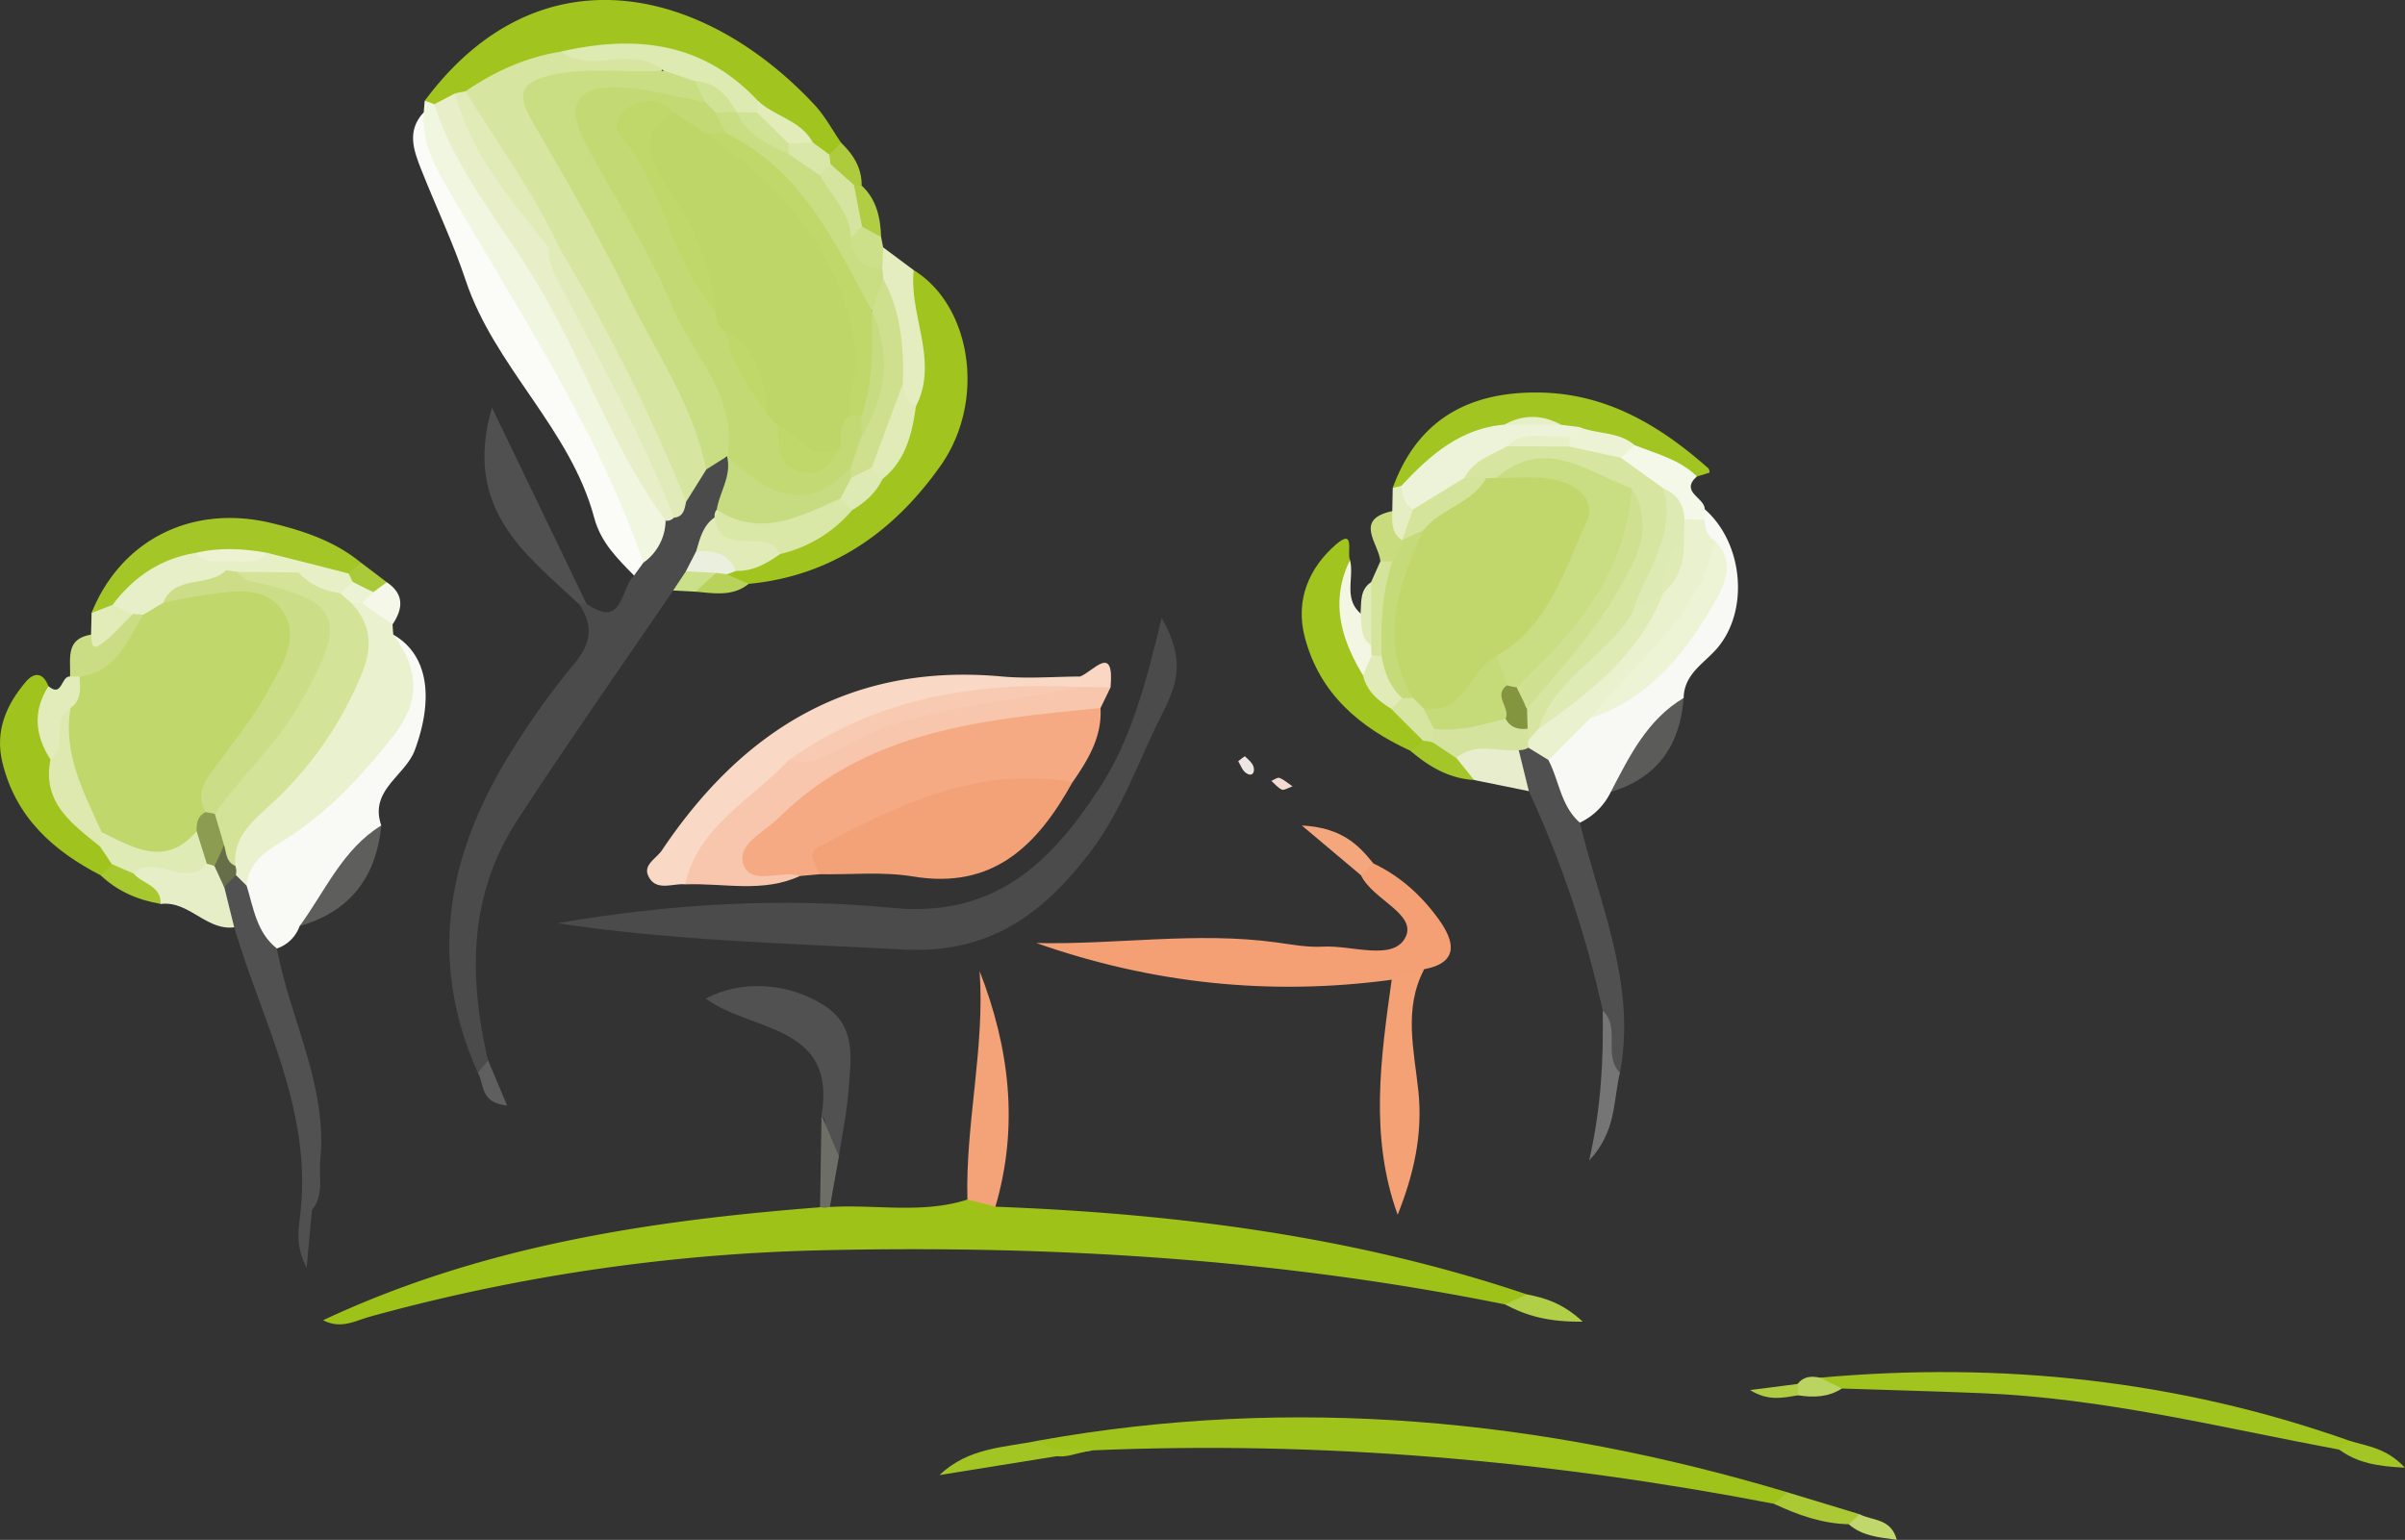 <svg xmlns="http://www.w3.org/2000/svg" viewBox="0 0 1034.79 662.63"><rect x="0" y="0" width="1034.79" height="662.63" fill="#333333" stroke="none"/><defs><style>.cls-1{fill:#9ec218;}.cls-2{fill:#4b4b4b;}.cls-3{fill:#f5aa83;}.cls-4{fill:#9fc31a;}.cls-5{fill:#f4a074;}.cls-6{fill:#f3a277;}.cls-7{fill:#a1c41e;}.cls-8{fill:#fbfcf8;}.cls-9{fill:#a1c41f;}.cls-10{fill:#f9faf6;}.cls-11{fill:#eaf1cf;}.cls-12{fill:#f1f6e0;}.cls-13{fill:#f9d8c5;}.cls-14{fill:#f8c6ac;}.cls-15{fill:#f8f9f5;}.cls-16{fill:#505150;}.cls-17{fill:#a2c522;}.cls-18{fill:#505050;}.cls-19{fill:#515151;}.cls-20{fill:#f4a175;}.cls-21{fill:#a4c627;}.cls-22{fill:#a0c31d;}.cls-23{fill:#f4a277;}.cls-24{fill:#e4edc0;}.cls-25{fill:#e6eec8;}.cls-26{fill:#5e5e5d;}.cls-27{fill:#5b5b5a;}.cls-28{fill:#f4f8e8;}.cls-29{fill:#cadd84;}.cls-30{fill:#a3c524;}.cls-31{fill:#e7edcd;}.cls-32{fill:#e1ecba;}.cls-33{fill:#757575;}.cls-34{fill:#f2f6e2;}.cls-35{fill:#aac934;}.cls-36{fill:#f4a67d;}.cls-37{fill:#d4e49a;}.cls-38{fill:#6d6f67;}.cls-39{fill:#a7c82e;}.cls-40{fill:#c8dc7e;}.cls-41{fill:#b1ce47;}.cls-42{fill:#f5f8e8;}.cls-43{fill:#e1ecb9;}.cls-44{fill:#ccdf89;}.cls-45{fill:#a4c628;}.cls-46{fill:#a3c625;}.cls-47{fill:#b0cd44;}.cls-48{fill:#adcb3d;}.cls-49{fill:#c0d76b;}.cls-50{fill:#e5eec3;}.cls-51{fill:#5f5f5f;}.cls-52{fill:#f9d7c3;}.cls-53{fill:#bbd461;}.cls-54{fill:#b8d25a;}.cls-55{fill:#e0ebb8;}.cls-56{fill:#abca39;}.cls-57{fill:#afcc42;}.cls-58{fill:#eee6e2;}.cls-59{fill:#f2dcd1;}.cls-60{fill:#d6e5a0;}.cls-61{fill:#c9dd82;}.cls-62{fill:#e8efc8;}.cls-63{fill:#e0ebb9;}.cls-64{fill:#c7db80;}.cls-65{fill:#d9e7a7;}.cls-66{fill:#ebf0de;}.cls-67{fill:#ddeab1;}.cls-68{fill:#e0ebb7;}.cls-69{fill:#d9e7a8;}.cls-70{fill:#deeab3;}.cls-71{fill:#d3e398;}.cls-72{fill:#ecf3d4;}.cls-73{fill:#656e48;}.cls-74{fill:#f8cab2;}.cls-75{fill:#eaf1ce;}.cls-76{fill:#edf3d5;}.cls-77{fill:#edf3d8;}.cls-78{fill:#ecf3d5;}.cls-79{fill:#e6efc6;}.cls-80{fill:#d4e39d;}.cls-81{fill:#e7efc8;}.cls-82{fill:#e7efc7;}.cls-83{fill:#ecf2d2;}.cls-84{fill:#dde9af;}.cls-85{fill:#dfebb5;}.cls-86{fill:#cee08e;}.cls-87{fill:#8c9c50;}.cls-88{fill:#d6e59f;}.cls-89{fill:#c0d76c;}.cls-90{fill:#c5da78;}.cls-91{fill:#d5e49e;}.cls-92{fill:#c3d973;}.cls-93{fill:#d0e293;}.cls-94{fill:#cbde87;}.cls-95{fill:#dfebb4;}.cls-96{fill:#c1d76c;}.cls-97{fill:#849540;}.cls-98{fill:#c0d76a;}.cls-99{fill:#cfe190;}.cls-100{fill:#bed668;}</style></defs><title>logo-gitedubois</title><g id="Calque_2" data-name="Calque 2"><g id="Calque_1-2" data-name="Calque 1"><path class="cls-1" d="M357.07,519.39c19.72-1.2,39.73,3.05,59.17-3.2,5.67-5.51,8.82-1.05,12.05,3.07C506.09,522.2,582.76,532,657,557c.13,8.49-4.91,5.75-9.35,4.33-97.42-19.74-195.82-25.62-295.07-23.3a798.71,798.71,0,0,0-193.39,28.54c-6.4,1.75-12.36,5.54-20.17,1.54,68.24-32,140.45-42.91,213.86-48.61C354.23,518,355.64,518,357.07,519.39Z"/><path class="cls-2" d="M499.82,265.88c10.33,18.18,6.83,28.45-.09,42-10,19.72-17,41-30.74,58.95-20.37,26.61-43.39,43.74-80.44,41.76-49.64-2.67-99.29-3.8-148.62-11.32,47.73-8.31,96.13-11.2,143.87-6.6,43.82,4.21,67.58-18.76,88.58-50.46C486.35,319.14,492.87,294.89,499.82,265.88Z"/><path class="cls-2" d="M205.66,461.69c-21.91-48.68-13-94.32,14.08-137.83A329.32,329.32,0,0,1,247,285.7c7.48-8.89,8.39-16.67,2.07-25.87,1.05-1.64,2.14-1.75,3.27-.09,15.81,11.31,14.56-6.5,20.47-12.08.68-2.74,1.06-5.55,1.9-8.26a128.58,128.58,0,0,1,7.72-14.76,24.93,24.93,0,0,1,3.6-4,35,35,0,0,0,6.56-8.34c2.85-4.94,5.47-10,9.95-13.79,3.54-2.27,7.12-4.07,11.06-.79,4.7,6.82,2.81,13.72.29,20.62a41,41,0,0,1-2.48,5.28c-2.81,4.81-5.52,9.68-8,14.71-1.61,3.25-3.3,6.46-5.19,9.57a15.61,15.61,0,0,1-8.59,6.2c-22.47,33-45.5,65.7-67.26,99.2-20.77,32-20.76,67.15-12.37,103C212.09,461,209.84,462.11,205.66,461.69Z"/><path class="cls-3" d="M473.5,304.65c.75,12.45-5.36,22.3-12,31.93A421.77,421.77,0,0,0,395,350.32c-16.33,4.88-31.67,11.59-42.35,25.88l-8.47.76c-9.92,1.7-22.93,6.89-28.07-3.52-5.28-10.69,7.18-18.2,14.06-25.64,27.66-29.9,65.14-37.76,102.7-44.37C446.11,301.1,460.37,293.11,473.5,304.65Z"/><path class="cls-4" d="M447,619.87c109.26-19.57,216.46-9.35,322.19,22.32.57,4.63-1,6.67-5.82,4.91-96.85-18.65-194.48-27.22-293.1-23C462.09,624.73,452.81,631.73,447,619.87Z"/><path class="cls-5" d="M590.92,371.55c11.67,5.49,21,14.08,28.31,24.33,6.23,8.74,9.08,18.24-6.43,21.18-4.58,1.8-7.85,7.65-14,4.54-52.2,7.06-103.13,1.67-152.93-15.81,34.56.79,69-5,103.52-.23,6.61.92,13.34,2.17,19.93,1.79,12.25-.69,30,6.28,35.32-3.86s-14.06-16.3-19.06-26.86C584.8,372.22,586.18,370.11,590.92,371.55Z"/><path class="cls-6" d="M352.67,376.2c-1.05-3.89-6.24-8.66-.68-11.63,34.16-18.24,68.82-35.13,109.48-28-15,27.07-34,46.39-68.77,40.56C379.66,375,366,376.41,352.67,376.2Z"/><path class="cls-7" d="M182.72,43.4c49.43-66.55,120.44-49,167.73,1.69,4.5,4.82,7.68,10.87,11.47,16.36,2.27,4.14-.35,5.78-3.6,7.1-4.65.64-8.43-1.38-12.05-3.9-8.14-6.54-17-12.2-24.82-19.13-22.66-20.62-49.07-25-78.07-18.29-14.08,1.65-26.19,8.91-39.11,13.85-1.75.92-3.57,1.69-5.4,2.43-3.67,1.49-7.36,3-11.41,3A6.86,6.86,0,0,1,182.72,43.4Z"/><path class="cls-8" d="M276.81,242.14l-4,5.52c-7.11-7.29-14.26-14.11-17.13-24.83-10.27-38.44-42.9-64.83-55.36-102.33-5.36-16.11-12.75-31.53-19-47.34-3.32-8.35-6.49-16.87,1-24.83,25.92,47.54,53.21,94.31,78.87,142C269.72,206.14,281.36,222,276.81,242.14Z"/><path class="cls-9" d="M393.15,116.25c24.79,15.29,31.27,56.27,11.51,84.21-20,28.33-46.77,47.41-82.56,50.79-4.34,1.92-8.32,2.45-10.72-2.89a7.58,7.58,0,0,1,3.23-5.2c6.37-3.46,13.27-5.75,19.75-9A86,86,0,0,0,363,216.87a120.67,120.67,0,0,0,14.58-15.06c7.58-9.15,9.2-20.63,12.24-31.56a71.62,71.62,0,0,0-.41-31C387.7,131.25,386.05,123,393.15,116.25Z"/><path class="cls-10" d="M128.92,398.5a15.69,15.69,0,0,1-9.79,9.65c-15.91-1.9-14.18-15.57-17.29-26,0-11.94,7.89-18.64,16.63-24.67,9.16-6.32,18.09-12.83,26.26-20.49,18.57-17.41,31.83-36.61,24.5-63.9,15.11,8.71,17.44,27.4,9.3,49.57-4.15,11.29-19.78,17.33-14.47,32.55C154.77,371.61,143.74,386.61,128.92,398.5Z"/><path class="cls-11" d="M169.23,273.07c10.73,14.81,12.38,28-.4,44.13-13.61,17.18-28,32.69-46.48,44.23-7.77,4.86-15.36,9.36-16.23,19.71-4,1.05-5.94-1.31-7.53-4.36a23.63,23.63,0,0,1-1.39-6.27c-.57-12.64,7.67-20.5,15.68-28.29a172.76,172.76,0,0,0,31.34-40.41c7.21-13,9.28-26.42,5.65-40.8a7.24,7.24,0,0,1,4.88-3.77c8-.22,11.62,4.93,14.15,11.46C169,270.16,169.07,271.62,169.23,273.07Z"/><path class="cls-12" d="M276.81,242.14c-19.16-55.64-51.33-104.5-80.55-154.87C189.15,75,181.13,63.43,182.32,48.33c.13-1.64.27-3.28.4-4.93a33.08,33.08,0,0,1,4.12,1.47c25.21,31.6,45.09,66.69,63.93,102.19C264,172,279,196.32,286.38,224.05A22.48,22.48,0,0,1,276.81,242.14Z"/><path class="cls-13" d="M294.81,380.55c-5.54-.52-12.68,3.29-15.91-3.71-2.2-4.77,3.56-7.45,5.94-11,35-52.19,81.81-80.68,146.38-74.73,11.06,1,22.31.07,33.48,0,.4,1.1.81,2.2,1.22,3.29a9.39,9.39,0,0,1-5,4.6c-40.6,2.23-80.58,6.92-115.47,30.72C326,344.09,310.21,362.11,294.81,380.55Z"/><path class="cls-14" d="M294.81,380.55c5.7-25.49,28.79-36.39,44.52-53.47C379,307.93,420.4,296,464.7,295.63l0-.09c4.43-3.18,8.83-3.8,13.16.19l-4.33,8.92c-50,4.94-100.34,9.27-138.85,47.6-6,5.94-18.09,11.23-14.69,20,3.48,9,16.09,2,24.24,4.67C328.19,384.39,311.32,379.9,294.81,380.55Z"/><path class="cls-15" d="M693.09,340.76A28.24,28.24,0,0,1,679.78,354c-15.14-2.48-13.7-15.56-16.5-25.94,1.47-11.57,11.47-15.54,19.11-21.63,19.66-11.09,36.52-25.19,47.94-45.12,4.51-7.88,8.65-15.8,3.26-25-2.17-3.66-3.8-7.47-3.26-11.87a10.33,10.33,0,0,1,3.16-5.31c16.72,14.64,19.23,43.84,5.19,60-5.64,6.46-14.09,11-14.26,21.21C715.65,315.12,705.72,329,693.09,340.76Z"/><path class="cls-9" d="M783.09,592.83c77.89-7,154,1,227.95,27.19.49,3.63.18,6.3-4.48,3.79-51-9.54-101.57-22.22-153.76-24.31-20.09-.81-40.2-1.35-60.3-2C788.09,598.52,782.79,601.38,783.09,592.83Z"/><path class="cls-16" d="M101.47,376.53l4.65,4.61c3,9.67,4.28,20.14,13,27,5.7,30.47,21.81,58.78,18.7,91.06-.7,7.26,1.67,15-3.61,21.52-1.75,1.85-3.35,1.83-4.78-.38,4.35-43.75-16.83-81.42-28.66-121.31-6-4.4-8.76-10.07-6.75-17.57C95.43,378.19,97.31,375.63,101.47,376.53Z"/><path class="cls-17" d="M599.25,209.91c10.18-27.91,31-41.44,63-41,28.94.39,51.93,14.15,72.82,32.63a3.18,3.18,0,0,1,.48,1.82c-1.78.62-3.59,1.13-5.41,1.66-10.39-.5-19.59-4.77-28.79-9.07-7.34-3.1-15.25-4.26-22.78-6.7-2.83-.72-5.59-1.63-8.34-2.56a28.87,28.87,0,0,0-21.93.09c-17.15,3.63-29.94,15-43.6,24.77A5.15,5.15,0,0,1,599.25,209.91Z"/><path class="cls-9" d="M606.92,323.11c-21.76-10.06-39-24.35-45.48-48.77-4.33-16.33,2-30.2,13.43-40.09,8.38-7.24,4.53,3.78,6,6.79-7.45,16.86,3.84,30.14,8.53,44.65,2.61,6.68,7.41,11.73,12.42,16.62,4.63,5.43,11.07,9.61,12.05,17.55C612.58,323.17,610.76,325.32,606.92,323.11Z"/><path class="cls-18" d="M666.27,327.13c4.61,8.91,5.34,19.78,13.51,26.88,8.51,35.41,24.4,69.63,17.23,107.57-13.57-5.8-1.25-18.84-7.42-26.7a459,459,0,0,0-31.79-94.44c-5.46-4.36-7.39-10-6.27-16.87a7.86,7.86,0,0,1,5.09-3.37C661.56,320.1,664.37,323,666.27,327.13Z"/><path class="cls-19" d="M353.48,479.89c6.73-39.38-30.54-35.83-49.82-50.18,15.3-8.23,35.75-6.87,51.07,3,13.87,9,11.39,22.95,10.4,36.1-.72,9.63-2.73,19.16-4.17,28.73C349.62,495.45,358.42,484.74,353.48,479.89Z"/><path class="cls-20" d="M598.79,421.6l14-4.54c-9,17-4.33,34.93-2.52,52.37,2,18.82-2.06,36.11-8.9,53.3C589.19,489.1,594.1,455.35,598.79,421.6Z"/><path class="cls-21" d="M39.38,263.76c12.67-31.5,43.3-47,77.72-38.61,13.67,3.32,27.13,7.79,38.3,17.06.84,4.16-1.76,5.94-5,7.32-6.71,2-13-.32-19.44-1.77-6.32-1-12.37-3.24-18.69-4.23a195.08,195.08,0,0,0-24.89-.45c-15.2.31-25.1,11.11-36.61,18.71C47.23,263.86,43.75,266.5,39.38,263.76Z"/><path class="cls-22" d="M43.33,376.66C22.86,366.11,6.79,351.74,1.05,328.2c-3.31-13.56,1.55-24.76,10-34.76,3.71-4.38,7.5-4.09,9.79,1.83-.58,10.3,2.36,20.08,4.44,30C25,341.32,36.49,350.45,46,360.74c2.71,3.53,4.72,7.31,4.31,12C49.14,376,47.61,378.81,43.33,376.66Z"/><path class="cls-23" d="M428.29,519.26l-12.05-3.07c-.86-32.83,7.57-65.24,5.26-98.31C434.35,450.91,438.47,484.54,428.29,519.26Z"/><path class="cls-18" d="M252.31,259.74l-1.63.1H249c-22.9-21.43-50-40.82-37.32-84.46C226.52,206.13,239.42,232.93,252.31,259.74Z"/><path class="cls-24" d="M393.15,116.25c-2.15,19.58,11,38.9.93,58.6-6.76,2-8.12-3.15-10.06-7.57-1.45-15-2.86-30.08-7.6-44.58a26.26,26.26,0,0,1-.87-7c.26-3.67,1.38-6.94,4.45-9.25Z"/><path class="cls-25" d="M96.51,381.79q2.13,8.63,4.27,17.25C88.69,400.52,81.21,387.45,69.12,389c-3.84-5.43-12.84-6.16-13.29-14.7,8.51-11.93,20.94-1.38,30.84-5.47a15.28,15.28,0,0,1,6,1.6C96.67,373.24,95,378.08,96.51,381.79Z"/><path class="cls-26" d="M128.92,398.5c11-15,18.42-33,35.14-43.31C161.9,377.43,150.67,392.26,128.92,398.5Z"/><path class="cls-27" d="M693.09,340.76c8-15.35,15.63-31.05,31.33-40.42C722.89,320.77,713.11,334.76,693.09,340.76Z"/><path class="cls-28" d="M703.23,191.51c9.34,3.74,19.37,6.11,26.89,13.49-7.55,6.79,3.52,9.14,3.37,14.17,0,1.51,0,3,0,4.55-2.41,2.5-5.28,2.81-8.44,1.8-5.35-3.23-8.11-9.14-13.21-12.64-5.89-5.48-16.36-6.89-16-17.95C697.22,191.52,699.32,189.52,703.23,191.51Z"/><path class="cls-29" d="M30.12,291.11c.42-7.3-2.25-16.15,9-18,7-2.21,10.21-11.13,18.7-10.93A7.53,7.53,0,0,1,63.11,265c-2.9,16.32-9.34,29.32-28.4,30.49A12.55,12.55,0,0,1,30.12,291.11Z"/><path class="cls-30" d="M447,619.87c6.78,6.82,15.58,2.43,23.26,4.24l-66,10.62C416.8,622.72,432.32,622.93,447,619.87Z"/><path class="cls-31" d="M653.47,322.82q2.16,8.82,4.33,17.62l-23.57-4.79c-3.86-3.85-11.53-5.52-7.78-13.73C635.68,315.6,644.72,314.9,653.47,322.82Z"/><path class="cls-32" d="M30.12,291.11c1.38,0,2.76,0,4.14,0C39,296,38,301.36,35.46,306.83c-5.8,5.8-1.86,18.41-13.75,20C15.05,316.49,14,306,20.85,295.27,26.84,300.39,26.26,290.76,30.12,291.11Z"/><path class="cls-33" d="M689.59,434.88c7.91,7.37-.08,19.2,7.42,26.7-2.93,11.84-1.35,25.16-13.24,37.79C689.05,476,689.92,455.46,689.59,434.88Z"/><path class="cls-34" d="M586.46,290.61C577,275,572.16,258.77,580.86,241c1.9,7.56-2.87,16.43,4.49,22.91,4.66,3,5.8,8.13,7.56,12.89a23.06,23.06,0,0,1,.83,6.13C592.91,287,592.44,291.48,586.46,290.61Z"/><path class="cls-35" d="M763.32,647.1l5.82-4.91,31,9.4c.78,4,0,6.29-4.67,4.31C784,655.63,773.51,651.94,763.32,647.1Z"/><path class="cls-36" d="M590.92,371.55l-5.35,5.08-25.45-21.42C577,356.11,584.29,363.24,590.92,371.55Z"/><path class="cls-37" d="M590.16,282.08c-.12-1.44-.19-2.88-.22-4.32a40.68,40.68,0,0,1,0-27.3l4-8.93a4.52,4.52,0,0,1,6.4.6,69.82,69.82,0,0,1-3.83,39A4.46,4.46,0,0,1,590.16,282.08Z"/><path class="cls-38" d="M353.48,479.89q3.74,8.85,7.48,17.68-1.93,10.92-3.88,21.82l-2.12.32-2.12-.25Q353.16,499.67,353.48,479.89Z"/><path class="cls-39" d="M57.44,375.83c3.69,4.55,11.91,5.05,11.68,13.12-9.75-1.66-18.53-5.37-25.79-12.29l4.82-4.79C52.74,369.66,55.21,372.46,57.44,375.83Z"/><path class="cls-40" d="M599.13,241.58l-5.17-.05c-.79-7.79-11.64-18,5.08-21.6,4.35,3.12,5.24,7.87,6,12.71C605.1,237,603.44,240.15,599.13,241.58Z"/><path class="cls-41" d="M647.61,561.28,657,557c7.87,1.52,15.37,3.77,24,11.72C666.91,568.91,657,566.43,647.61,561.28Z"/><path class="cls-42" d="M168.9,268.7l-13.17-9.13c-1.94-3.3,0-5.35,2.3-7.31,2.59-1.61,5.47-1.83,8.41-1.72C174,255.67,173.45,261.92,168.9,268.7Z"/><path class="cls-43" d="M57.17,264.2c-4.63,4.47-8.78,9.63-14,13.21-4.41,3-3.4-2.05-4-4.26l.24-9.39,9-3.47C52.1,259.88,55.11,261,57.17,264.2Z"/><path class="cls-44" d="M380,106.44l-.41,9.35c-10.72,5.18-14.33-1-16.14-10.15a11.52,11.52,0,0,1,5.1-8.32c5.25-2.43,8.13.62,10.57,4.65C379.41,103.46,379.7,105,380,106.44Z"/><path class="cls-45" d="M626.69,326.22q3.76,4.72,7.54,9.43c-10.71-.66-19.4-5.73-27.31-12.54l5.52-4.31a4.87,4.87,0,0,1,4.67-2.11C621.93,318.22,624,322.5,626.69,326.22Z"/><path class="cls-46" d="M1006.56,623.81,1011,620c7.51,2.35,15.8,3,23.75,11.56C1022.89,631,1014.22,629.48,1006.56,623.81Z"/><path class="cls-47" d="M379.12,102l-8.22-4.49c-6.5-4.24-9-9.85-6-17.4,1.85-1.85,3.8-2,5.83-.28C377.15,85.81,378.83,93.62,379.12,102Z"/><path class="cls-48" d="M370.74,79.8c-1.1-.07-2.2-.13-3.3-.17-7.73,4.45-8.81-2.62-11.61-6.73a7,7,0,0,1,1-6.38l5.06-5.07C367.15,66.46,370.81,72.23,370.74,79.8Z"/><path class="cls-49" d="M795.45,655.9l4.67-4.31c5.44,2.87,13.5,1.59,16,11C808.38,661.54,801.29,661,795.45,655.9Z"/><path class="cls-50" d="M603.51,232.57c-4.91-3-4.59-7.87-4.47-12.65l.21-10A22.21,22.21,0,0,0,603,209c3.87,1.68,5.3,5.18,6.59,8.8,1.09,5.06-.53,9.36-3.71,13.22C605.11,231.56,604.31,232.07,603.51,232.57Z"/><path class="cls-51" d="M205.66,461.69l4.35-5.4c2.53,6,5.05,12,8.18,19.42C206.5,474.68,208.37,466.48,205.66,461.69Z"/><path class="cls-52" d="M477.83,295.73l-13.16-.19c0-1.47,0-2.94,0-4.4C470.37,289,479.57,276.58,477.83,295.73Z"/><path class="cls-53" d="M783.09,592.83l9.41,4.66c-5.85,3.84-12.29,3.91-18.88,2.94-1.4-1.06-1.88-2.13-1.46-3.24s.88-1.67,1.33-1.67C776,592.17,779.43,592.08,783.09,592.83Z"/><path class="cls-54" d="M312.72,247.09l9.38,4.16c-6.93,5.61-14.92,4-22.78,3.36-2-7.38,3.95-8.06,8.34-10.08A5.6,5.6,0,0,1,312.72,247.09Z"/><path class="cls-55" d="M590,250.46l0,27.3c-4.91-3.47-4-8.9-4.59-13.81C585.81,259.08,585,253.76,590,250.46Z"/><path class="cls-56" d="M166.44,250.54l-5.91,4.32c-2.92-2.19-7-.56-9.86-3.09a5.24,5.24,0,0,1-.67-5l5.4-4.59Z"/><path class="cls-57" d="M773.49,595.52c0,1.64.09,3.27.13,4.91-6.35,1-12.74,2.67-20.62-2.27Z"/><path class="cls-44" d="M308.12,246.53l-8.8,8.08-9.68-.51,5.49-8.29C299.62,243,304,242,308.12,246.53Z"/><path class="cls-18" d="M129.44,520.35l4.78.38c-.65,7.08-1.31,14.17-2.29,24.82C126.38,534.73,128.92,527.5,129.44,520.35Z"/><path class="cls-58" d="M532.76,327.6a25.58,25.58,0,0,1,2.88-2.18c1.42,1.4,3.25,2.84,3.73,4.62.63,2.31-.58,4.48-3.33,2.52C534.53,331.49,533.82,329.28,532.76,327.6Z"/><path class="cls-59" d="M556.14,338.39c-2,.67-3.67,1.8-4.62,1.38-1.72-.76-3-2.45-4.5-3.75,1.18-.47,2.62-1.62,3.5-1.28C552.4,335.46,554,336.93,556.14,338.39Z"/><path class="cls-60" d="M200.29,39.3c12.44-8.55,25.89-14.67,40.88-17.06,14.6,5.5,31.39-7.45,45.11,5.37-5.37,11.61-16.16,8-25,8.4-31,1.54-33.2,5-16.65,32,21.4,35,38.53,72.13,57.15,108.53,4.17,8.15,7.43,16.41,2.19,25.39q-4.35,6.94-8.69,13.91c-15.74-14.49-20.36-35.43-30.45-53.2-9.84-17.3-17.26-35.92-27.52-53s-19.59-35.24-31.67-51.46C201.45,52.6,199.09,46.43,200.29,39.3Z"/><path class="cls-61" d="M303.92,202c-5.77-28.24-22.45-51.61-34.73-76.87S242.39,75.42,228.34,51c-6.22-10.83-3.57-15.74,8.23-18.54,16.29-3.87,32.66-.91,48.94-2,5.93-4.84,10.61-1.48,15.25,2.29,2.83,3.62,5.45,7.3,2.54,12.13-8,4.43-15.95-.23-23.95-.11-7.83.11-17.5-4.76-22.52,4-4.65,8.17,2.27,15.67,6.27,22.48,18.5,31.44,34.68,64.06,49.89,97.19,3.83,8.35,11.22,16.8,2.69,26.61l-2.87,1.33Z"/><path class="cls-62" d="M286.38,224.05c-23.44-32-35.73-70.16-56.35-103.86C215,95.56,195.88,73,186.84,44.87l9-4.71c13.91,22.59,28.52,44.75,42.36,67.39,15.84,30.84,31.63,61.69,46.64,92.93,3.27,6.81,10.11,13.35,5.11,22.29A4.05,4.05,0,0,1,286.38,224.05Z"/><path class="cls-63" d="M289.93,222.77c-13-33.91-31-65.43-47.53-97.61-3.1-6-6.77-11.29-6.22-18.33,1.5-1.87,3-2,4.56,0a784.23,784.23,0,0,1,54.49,109.07C294.52,219,294.22,222.42,289.93,222.77Z"/><path class="cls-64" d="M308.4,219.27c1.24-7.69,6.53-14.59,4.41-22.93h.12c1.84-1.33,4.93-2.87,6-1.63,14.05,16.36,30.35,12,47,5.65a9.65,9.65,0,0,1,2.69,5.75c-.22,4.88-2.94,8.32-6.37,11.38C335.42,234.58,324.59,234.93,308.4,219.27Z"/><path class="cls-65" d="M308.4,219.27c19,12.46,36,2.73,53.16-4.72a6,6,0,0,1,5.14,4.91,57.6,57.6,0,0,1-31,18.93c-6.26-1.91-12.74.93-19-.79-7.57-2.09-13.41-5.51-9.19-15A4,4,0,0,1,308.4,219.27Z"/><path class="cls-55" d="M307.53,222.61c2.15,18.25,22.61,3.6,28.16,15.77-5.72,4.09-11.7,7.5-19.05,7.3-4.85-4.55-12.86-2.64-17.11-8.42C301.12,231.79,302.4,226.14,307.53,222.61Z"/><path class="cls-66" d="M299.53,237.26c7.26-.38,13.87.57,17.11,8.42a30,30,0,0,1-3.92,1.41l-4.6-.56-13-.71Q297.32,241.53,299.53,237.26Z"/><path class="cls-67" d="M298.94,34.9l-13.43-4.53c-13.23-11.21-30.87,1.78-44.34-8.13C273,14.93,302.28,17.84,326,43.3a4.76,4.76,0,0,1,1.39,3.5c-.06,1.3-.21,2-.47,2a9.92,9.92,0,0,1-8.31,2.34,16.79,16.79,0,0,1-5.32-2.43C308.15,44.48,305.23,37.93,298.94,34.9Z"/><path class="cls-68" d="M240.74,106.8l-4.56,0c-16.09-20.61-33.69-40.31-40.36-66.67l4.47-.86C214,61.69,229.8,82.76,240.74,106.8Z"/><path class="cls-69" d="M356.86,66.52c.15,1.37.31,2.73.48,4.09,2.05,4.42-.81,5.86-4.2,7-7.77-.17-12.54-4.44-15.41-11.32a6.41,6.41,0,0,1,2.38-6c3.4-1.18,6.57-.21,9.71,1.09Z"/><path class="cls-43" d="M349.82,61.42l-10.5.39c-8-.84-15.06-2.72-13.55-13.34.09-1.72.17-3.45.25-5.17C333.29,50.21,344.66,51.71,349.82,61.42Z"/><path class="cls-68" d="M388.45,165.1c.21,4.22,1.4,7.86,5.63,9.75-1.63,11.87-4.35,23.24-14.34,31.25a9.82,9.82,0,0,1-7.23-6.77C374.51,186.38,373.36,171.92,388.45,165.1Z"/><path class="cls-70" d="M375.09,201.2l4.65,4.9c-2.84,5.94-7.49,10.09-13,13.36l-5.14-4.9,4.59-8.85C368.63,203.2,369.85,198.2,375.09,201.2Z"/><path class="cls-71" d="M151.25,259.6c8.55,9.21,9.16,18.9,4.3,30.63a157.58,157.58,0,0,1-39.41,56.27c-7.63,7.05-16.07,13.88-14.89,26.09-5.61.34-7.11-4.16-9.32-7.87-2.09-5.22-3.39-10.55-2.39-16.22,8.38-18.44,25.14-30.74,34.61-48.75,15.35-29.19,15-32.29-14.66-44.65-4.4-1.83-11-2.85-6.94-10.56,7.32-5.11,14.85-1.3,22.31-.58,7.65.94,13.79,5.86,21,8A10.88,10.88,0,0,1,151.25,259.6Z"/><path class="cls-72" d="M151.25,259.6l-4.76-4.27c-.89-4.41.22-6.73,5.19-5l8.85,4.54-4.81,4.71-2.23,0Z"/><path class="cls-73" d="M96.42,363.7c1,3.29.83,7.24,4.83,8.89a6.71,6.71,0,0,1,.22,3.94l-5,5.27q-2.1-4.56-4.19-9.11C90.22,368.1,89.34,364.08,96.42,363.7Z"/><path class="cls-74" d="M464.7,295.63c-30.78,6.66-62.68,7.72-92.21,20.84-10.41,4.62-20,13.83-33.16,10.61C377.07,300.34,419.71,293.28,464.7,295.63Z"/><path class="cls-75" d="M724.83,223.44l8.61.27c.2,3.66.95,7,4.48,9,4.29,21.39-11.48,34-22,48.35-8.34,11.41-20.54,19.33-31.71,28q-9,9-17.93,18l-8.64-5.3a4.77,4.77,0,0,1-1.28-5.37,28.86,28.86,0,0,1,5.3-7.51c18.27-15.17,36.43-30.44,48.55-51.42.93-1.74,2-3.41,3-5.08,4.49-6.52,5.85-14.06,6.92-21.71C720.87,227.77,722.15,225.14,724.83,223.44Z"/><path class="cls-76" d="M684.2,309.11c19.09-24.62,46.61-43.27,53.72-76.37,7.76,7.86,5.33,16.59.92,24.47C726,280.1,710.41,300.29,684.2,309.11Z"/><path class="cls-77" d="M608,219.18c-4-2.22-4.46-6.21-5-10.15,12.19-13.11,25.3-24.66,44.25-26.3a38.73,38.73,0,0,1,24.45.05l7.88,1c.88,3.89-1.48,5.78-4.44,7.31-7.59,3-16.18.91-23.63,4.65a85.79,85.79,0,0,0-19.44,13.14C624.38,213,618.75,222.1,608,219.18Z"/><path class="cls-78" d="M675.1,187.83l4.5-4.07c7.68,3.17,16.83,1.87,23.63,7.75l-5.8,5.53c-8.19,5.25-15,1.09-21.89-3.12A4.51,4.51,0,0,1,675.1,187.83Z"/><path class="cls-79" d="M671.72,182.78l-24.44-.05C655.43,178.18,663.58,178.4,671.72,182.78Z"/><path class="cls-55" d="M590.16,282.08c1.44.06,2.89.1,4.33.12,6.79,4.39,9.55,11.09,10.63,18.75-1,3.22-2.43,5.92-6.59,4-5.61-3.44-10.48-7.51-12.07-14.35Q588.31,286.33,590.16,282.08Z"/><path class="cls-60" d="M598.53,305l4.84-4.51a5.83,5.83,0,0,1,5.15-1.69,18.69,18.69,0,0,1,7,5.09c2.57,3.15,4.37,6.6,4.11,10.84a7.72,7.72,0,0,1-3.1,4.83,10.75,10.75,0,0,0-4.12-.72Z"/><path class="cls-80" d="M616.56,319.52l.44-6c8.37-7.29,18.66-7.23,28.84-7.68a20.78,20.78,0,0,1,12,6.34,4.81,4.81,0,0,1-.28,6.29,26.27,26.27,0,0,0,0,3.32,8.17,8.17,0,0,1-4.16,1c-9,.81-18.6-3.64-26.79,3.41Z"/><path class="cls-81" d="M57.17,264.2l-8.75-3.91c9.08-12.06,20.75-19.93,35.79-22.38,4.31,3.07,10,.05,14.3,3.35a7.21,7.21,0,0,1,0,5.81c-5.73,9.71-18.2,7.82-25.45,14.95-3.53,2.08-7,4.45-11.42,2.49Z"/><path class="cls-82" d="M97.35,245.36c0-1.24,0-2.48,0-3.72,5.17-4.63,12.29,0,17.65-3.74l18,4.54c.5,3.71.1,6.34-4.59,3.89l-26.59-.23Q99.2,248.2,97.35,245.36Z"/><path class="cls-82" d="M128.44,246.33l4.59-3.89,17,4.36c.53,1.19,1.09,2.36,1.68,3.52l-5.19,5C139.5,254.29,133.29,251.7,128.44,246.33Z"/><path class="cls-83" d="M115,237.9c-5,5.69-11.64,3.08-17.65,3.74-4.67-.22-9.72.89-13.15-3.73C94.48,235.48,104.74,236,115,237.9Z"/><path class="cls-84" d="M21.71,326.84c7.86-5.43-.13-17.11,8.66-22.18A285,285,0,0,1,47,358.41a10.06,10.06,0,0,1-3.87,5.93C31.19,354.58,18,345.55,21.71,326.84Z"/><path class="cls-85" d="M43.09,364.34l.66-6.23c14.11-1.5,28.4,2.95,42.44-1.37,6.43,3.95,4.9,9.4,2.83,15-9.3,10.84-22-4.5-31.59,4.13l-9.28-4Z"/><path class="cls-61" d="M339.32,66.31l13.34,9.07c9.65,6.35,16.38,14.18,13.52,26.87q.49,12.94,13.41,13.54a21.05,21.05,0,0,1,.4,4.11c1.88,6-.67,10.36-5.23,13.95-6.53,1-9.75-3.9-11.33-8.44-9.9-28.4-30.5-47.86-53.27-65.66-2.58-3.74-4.85-7.56-2.47-12.29,3.28-1.94,6.34-1.52,9.21.88h0C324,54.82,333.13,58.7,339.32,66.31Z"/><path class="cls-86" d="M375.1,133.78,380,119.9c7.65,14.16,9,29.5,8.46,45.21L375.09,201.2l-8.94,4.51c0-1.52-.07-3-.11-4.55-4.6-5.3-1.56-10.3.53-15.35,9.41-15.19,6.8-32.37,8-48.93C374.71,135.85,374.91,134.81,375.1,133.78Z"/><path class="cls-87" d="M89,371.7l-4.4-14c-4.53-4.57-2.11-7.51,2.33-10a5.5,5.5,0,0,1,5.48,2.49l4,13.48q-2,4.5-4.09,9A18.84,18.84,0,0,0,89,371.7Z"/><path class="cls-88" d="M657.6,318.51c-.1-1.65-.21-3.3-.32-4.95A11.85,11.85,0,0,1,654,304.7c8.4-20.17,27.35-32.84,36.9-52.37,5.86-12,14.35-23,6.14-37.05-16.26-10.5-33-16.51-51.91-6.86a24,24,0,0,1-6.34,1.11c-3.39-.17-6.39-1.19-8.59-3.94,3.77-7.62,11.62-9.71,18.19-13.53a38.13,38.13,0,0,1,26.91.11L697.43,197l18.18,13.06c12.12,20.87-1.1,37.13-9.78,54.22-10.07,20.52-31.62,30.77-43.88,49.33Z"/><path class="cls-70" d="M702.1,264.13c5.44-17.77,19.55-33.36,13.51-54,6,2.42,8.89,7,9.21,13.34-.09,3.07-.2,6.15-.3,9.22-4.09,7.06-5.29,15.28-8.95,22.51v0C711.49,258.75,710.45,267,702.1,264.13Z"/><path class="cls-89" d="M88.47,349.44c-3.49,1.72-4,4.84-3.86,8.25-13.45,15.67-27.17,7.08-40.86.42-7.61-17-16.82-33.65-13.38-53.45,4.86-3.48,4.13-8.58,3.9-13.54,15.89-1.86,20.4-15.53,27.38-26.62l8.54-5.1c10.78-5.22,21.7-8.39,34.09-6.84,23.28,2.92,29.36,11.76,22,34.39-4.93,15.07-14.75,27.33-23.69,40C97.46,334.23,91.06,340.62,88.47,349.44Z"/><path class="cls-90" d="M607.91,300.34l-4.54.11c-5.36-4.9-7.82-11.23-8.88-18.25-.44-13.77.16-27.42,4.64-40.62l4.38-9-.21-.2c3.13-2.81,5.55-8.37,10.86-2.85,2.19,5.32.81,10.46-1.61,15.11-7.3,14-9,28.19-2.89,43.16C611.37,291.94,611.57,296.59,607.91,300.34Z"/><path class="cls-91" d="M366.18,102.25c-.63-10.92-8.46-18.19-13.52-26.87l4.68-4.77,10.09,9q1.74,8.93,3.47,17.85Z"/><path class="cls-37" d="M612.51,228.15l-9.21,4.23,4.74-13.2,22.11-13.59,9.3.13C637.63,221.86,625.21,225.17,612.51,228.15Z"/><path class="cls-92" d="M370.65,187.73q-2.29,6.72-4.61,13.43c-19.77,21.34-36.64,10.42-53.11-4.83,4.57-26.1-15.09-43.63-23.8-64.8C279,106.9,263.75,84.44,251.46,60.66c-8.07-15.6-2.8-24,14.88-23.06,12.42.67,24.7,4.11,37.05,6.32a5.19,5.19,0,0,1,4.49,4.48l4.5,9c-2.31,2.65-5.32,3.51-8.69,3.49-6.61-.63-11.85-4.29-17.16-7.77-9.81-4.42-15.73-3.25-9.6,8.68,11.82,23,20.8,47.44,33.64,70,1.91,3.65,3.6,7.39,5.27,11.15,5.52,11,11.79,21.49,17.21,32.49a61,61,0,0,1,4.71,8c4.09,8.73,6.85,22,18.08,5.07,1.93-5,3.53-10.32,9.64-11.93a9.94,9.94,0,0,1,6.19,1.86C372.88,181.67,373.2,184.86,370.65,187.73Z"/><path class="cls-93" d="M307.88,48.4l-4.49-4.48q-2.22-4.52-4.45-9c9.06.35,14,6.24,18,13.44Z"/><path class="cls-93" d="M339.32,66.31c-8.91-4.19-18.05-8.09-22.43-18l8.89.14,13.54,13.34Z"/><path class="cls-94" d="M88.47,349.44c-5.06-9.15,1-15.1,5.85-21.69,7.44-10.09,15.42-20,21.32-31,5.76-10.71,14.3-23.3,5.15-34.94-8.08-10.26-21.62-7.23-33.37-5.64-5.78.78-11.48,2.11-17.23,3.19,5.16-12.28,19.6-6.44,27.16-14l4.5.73c1.73,1.33,3.29,3.45,5.21,3.86,40.6,8.71,42.86,16.35,21.79,53.11-10.16,17.72-25.06,30.87-36.42,47.15Q90.45,349.8,88.47,349.44Z"/><path class="cls-95" d="M702.1,264.13l13.48-9C705.45,281.81,684,298,662,313.65,668.83,291.84,691,282.48,702.1,264.13Z"/><path class="cls-95" d="M715.57,255.17c-.31-8.82,1.81-16.67,8.95-22.51C724.82,241.48,722.65,249.31,715.57,255.17Z"/><path class="cls-79" d="M675.25,192.17l-26.91-.11c7.93-7.75,17.82-3,26.76-4.23C675.19,189.27,675.24,190.72,675.25,192.17Z"/><path class="cls-96" d="M612.51,228.15c7.34-9.46,20.88-11.42,26.94-22.43,1.46,0,2.92,0,4.38-.08,7.49-3.55,15.35-5.07,23.54-3.55,17.17,3.18,24.75,14.63,17.92,30.57-8.39,19.59-16.86,39.65-34.78,53.16A55.89,55.89,0,0,0,633,301.62c-5.79,8.26-12.82,8.15-20.59,3.07-1.48-1.45-3-2.91-4.45-4.35C593,275.22,601.72,251.62,612.51,228.15Z"/><path class="cls-90" d="M612.36,304.69c18.27,3.41,19.72-16.89,31.56-22.54,4,2.85,7.79,5.8,7.36,11.48-1.16,5.2,1.82,11.36-3.48,15.63-10.11,2.54-20.13,5.76-30.8,4.3Q614.69,309.12,612.36,304.69Z"/><path class="cls-97" d="M647.8,309.26c2.19-4.7-5.46-9.83.6-14.37a4.49,4.49,0,0,1,5.1-.21c3,2.79,1.29,7.23,3.54,10.29l.24,8.59C653.26,314,649.86,313.14,647.8,309.26Z"/><path class="cls-98" d="M370.62,178.72h-4.48c-5.14-4.85-2.85-11.07-3.37-16.89-3-33.26-14-62.43-41.88-83.36-7.26-5.45-17.59-9.16-17.46-21.1h8.95C345,73.2,359.11,104.24,375.1,133.78h0C378.08,149.21,380.73,164.61,370.62,178.72Z"/><path class="cls-64" d="M370.62,178.72c5.35-14.59,4.64-29.79,4.47-44.94,8.71,18.83,6.12,36.72-4.44,53.95Z"/><path class="cls-61" d="M652.54,295.73a23.18,23.18,0,0,1-4.14-.83l-4.48-12.75c22.43-12.59,28.88-36.49,38.69-57.41,4.56-9.73-4.7-16.72-14.25-18.43-8-1.43-16.34-.53-24.53-.67,20.94-18,39.27-2.54,58.24,4.58,6.9,30.53-15.1,49.24-29.52,70.7C668.14,287.48,663.69,297,652.54,295.73Z"/><path class="cls-99" d="M652.54,295.73c25.06-23.51,47-48.84,49.53-85.51,10.2,16.58,1.95,30.4-6.2,44.53-10.7,18.54-25.27,34-38.83,50.22Z"/><path class="cls-100" d="M303.43,57.37c32.82,22.27,57.33,49.77,64.52,91.1,1.95,11.19-3.2,20.15-1.81,30.25-5.26,3.23-4.32,8.55-4.49,13.49-14.54,13.8-20.61,2.12-26.87-9l-4.48-4.49c-4.87-12.54-8.46-25.72-17.92-36-3.61-1.94-4.39-5.29-4.47-9-8.45-22.7-19.49-44.23-29.87-66-6.44-13.53-2-19.09,11.94-19.37Z"/><path class="cls-98" d="M290,48.38c-14.06,7.51-12.26,17.31-4.88,28.85,11.08,17.36,21.13,35.3,22.81,56.55C288.29,111.9,286,80.56,267.06,58.26c-3.67-4.32-.6-9.55,2.79-11.7C276.45,42.39,283.82,41.78,290,48.38Z"/><path class="cls-98" d="M334.78,183.22c9,2.84,14,17.73,26.87,9C358,199,353.84,205.38,344.53,203,333.73,200.29,335.46,191.11,334.78,183.22Z"/><path class="cls-98" d="M312.38,142.77c14.49,7.71,16.36,21.76,17.92,36C322.86,167.48,314.53,156.67,312.38,142.77Z"/></g></g></svg>